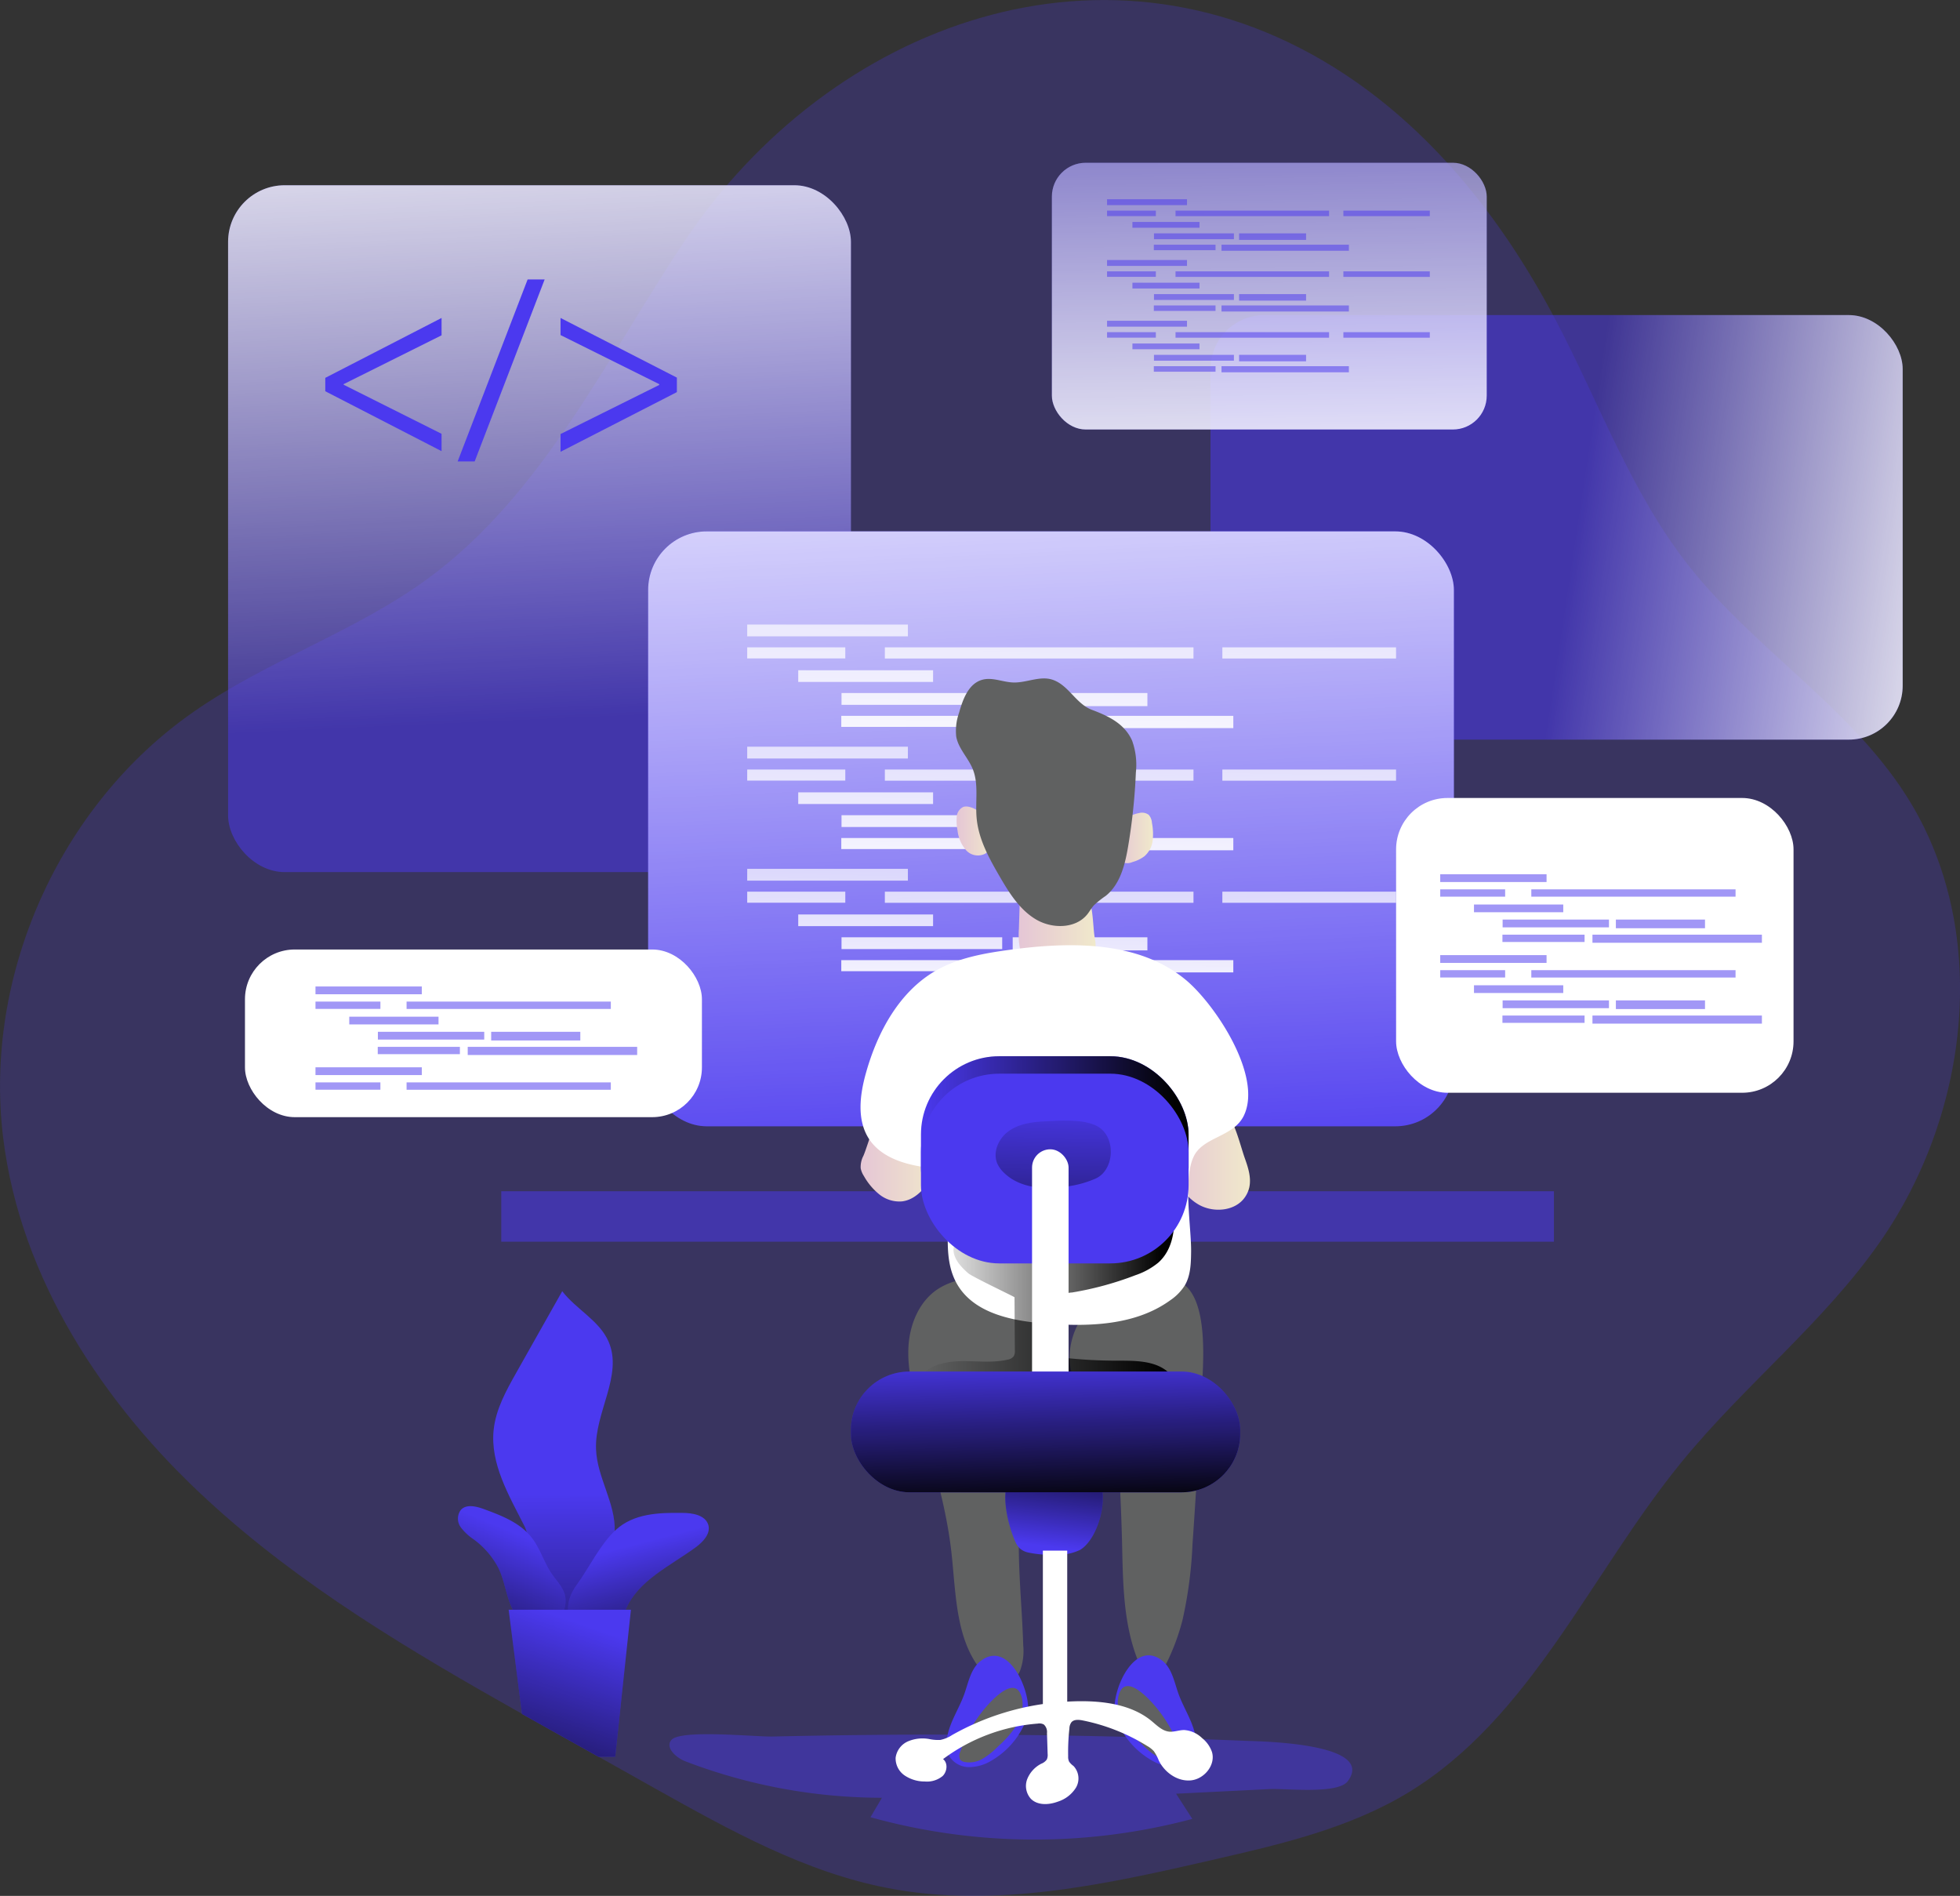 <svg data-name="Layer 1" xmlns="http://www.w3.org/2000/svg" xmlns:xlink="http://www.w3.org/1999/xlink" viewBox="0 0 420.22 406.42"><rect x="0" y="0" width="420.22" height="406.42" fill="#333333" stroke="none"/><defs><linearGradient id="a" x1="200.4" y1="156.09" x2="193.36" y2=".32" gradientTransform="rotate(180 198.545 115.08)" gradientUnits="userSpaceOnUse"><stop offset="0" stop-color="#fff" stop-opacity="0"/><stop offset=".95" stop-color="#fff"/></linearGradient><linearGradient id="e" x1="420.79" y1="115.42" x2="518.18" y2="130.09" gradientTransform="rotate(180 416.62 114.79)" xlink:href="#a"/><linearGradient id="f" x1="354" y1="-18.75" x2="355.76" y2="124.99" gradientTransform="rotate(180 355.025 65.235)" xlink:href="#a"/><linearGradient id="g" x1="311.92" y1="260.14" x2="302.53" y2="55.38" gradientTransform="rotate(180 308.215 179.425)" xlink:href="#a"/><linearGradient id="b" x1="261.62" y1="383.07" x2="259.72" y2="281.75" gradientTransform="matrix(1 0 0 -1 -82.88 448.43)" gradientUnits="userSpaceOnUse"><stop offset="0" stop-color="#fff" stop-opacity="0"/><stop offset=".99" stop-color="#fff"/></linearGradient><linearGradient id="h" x1="255" y1="383.18" x2="253.1" y2="281.87" xlink:href="#b"/><linearGradient id="i" x1="307.07" y1="382.22" x2="305.17" y2="280.9" xlink:href="#b"/><linearGradient id="j" x1="364.93" y1="381.12" x2="363.04" y2="279.82" xlink:href="#b"/><linearGradient id="k" x1="269.97" y1="382.9" x2="268.07" y2="281.59" xlink:href="#b"/><linearGradient id="l" x1="282.11" y1="382.69" x2="280.2" y2="281.37" xlink:href="#b"/><linearGradient id="m" x1="316" y1="382.05" x2="314.11" y2="280.73" xlink:href="#b"/><linearGradient id="n" x1="278.22" y1="382.75" x2="276.32" y2="281.44" xlink:href="#b"/><linearGradient id="o" x1="321.5" y1="381.94" x2="319.61" y2="280.63" xlink:href="#b"/><linearGradient id="p" x1="261.62" y1="356.88" x2="259.72" y2="255.56" xlink:href="#b"/><linearGradient id="q" x1="255" y1="357.01" x2="253.1" y2="255.69" xlink:href="#b"/><linearGradient id="r" x1="307.07" y1="356.03" x2="305.17" y2="254.71" xlink:href="#b"/><linearGradient id="s" x1="364.93" y1="354.95" x2="363.04" y2="253.63" xlink:href="#b"/><linearGradient id="t" x1="269.97" y1="356.73" x2="268.07" y2="255.41" xlink:href="#b"/><linearGradient id="u" x1="282.11" y1="356.5" x2="280.2" y2="255.18" xlink:href="#b"/><linearGradient id="v" x1="316" y1="355.87" x2="314.11" y2="254.55" xlink:href="#b"/><linearGradient id="w" x1="278.22" y1="356.57" x2="276.32" y2="255.26" xlink:href="#b"/><linearGradient id="x" x1="321.5" y1="355.77" x2="319.61" y2="254.45" xlink:href="#b"/><linearGradient id="y" x1="261.62" y1="330.7" x2="259.72" y2="229.39" xlink:href="#b"/><linearGradient id="z" x1="255" y1="330.83" x2="253.1" y2="229.51" xlink:href="#b"/><linearGradient id="A" x1="307.07" y1="329.85" x2="305.17" y2="228.54" xlink:href="#b"/><linearGradient id="B" x1="364.93" y1="328.77" x2="363.04" y2="227.45" xlink:href="#b"/><linearGradient id="C" x1="269.97" y1="330.55" x2="268.07" y2="229.23" xlink:href="#b"/><linearGradient id="D" x1="282.11" y1="330.32" x2="280.2" y2="229" xlink:href="#b"/><linearGradient id="E" x1="316" y1="329.68" x2="314.11" y2="228.36" xlink:href="#b"/><linearGradient id="F" x1="278.22" y1="330.39" x2="276.32" y2="229.07" xlink:href="#b"/><linearGradient id="G" x1="321.5" y1="329.58" x2="319.61" y2="228.26" xlink:href="#b"/><linearGradient id="c" x1="333.51" y1="249.74" x2="350.87" y2="249.74" gradientUnits="userSpaceOnUse"><stop offset="0" stop-color="#e5c6d6"/><stop offset=".42" stop-color="#ead4d0"/><stop offset="1" stop-color="#f0e9cb"/></linearGradient><linearGradient id="H" x1="267.38" y1="249.25" x2="284.32" y2="249.25" xlink:href="#c"/><linearGradient id="I" x1="322.22" y1="181.36" x2="330.07" y2="181.36" xlink:href="#c"/><linearGradient id="J" x1="287.94" y1="179.86" x2="295.96" y2="179.86" xlink:href="#c"/><linearGradient id="K" x1="301.28" y1="200.39" x2="317.79" y2="200.39" xlink:href="#c"/><linearGradient id="d" x1="280.58" y1="279.54" x2="334.7" y2="279.54" gradientUnits="userSpaceOnUse"><stop offset="0" stop-color="#010101" stop-opacity="0"/><stop offset=".95" stop-color="#010101"/></linearGradient><linearGradient id="L" x1="197.45" y1="246.75" x2="254.83" y2="246.75" xlink:href="#d"/><linearGradient id="M" x1="308.92" y1="236.45" x2="307.82" y2="294.75" xlink:href="#d"/><linearGradient id="N" x1="307.68" y1="333.3" x2="310.76" y2="306.9" xlink:href="#d"/><linearGradient id="O" x1="306.62" y1="291.13" x2="307.5" y2="326.77" gradientTransform="rotate(180 307.05 308.695)" xlink:href="#d"/><linearGradient id="P" x1="201.67" y1="322.04" x2="201.96" y2="395.67" xlink:href="#d"/><linearGradient id="Q" x1="218.42" y1="332.91" x2="227.8" y2="369" xlink:href="#d"/><linearGradient id="R" x1="194.82" y1="330.93" x2="178.98" y2="369.35" xlink:href="#d"/><linearGradient id="S" x1="207.73" y1="349.86" x2="189.25" y2="403.54" xlink:href="#d"/></defs><path d="M403.05 266.25c-12.07 17.31-29 30.63-42.39 47-19.66 24-32.38 55.16-59 71.17-12.59 7.56-27.16 10.94-41.44 14.22-22.95 5.28-46.73 10.56-69.86 6.1-17.73-3.41-33.82-12.35-49.58-21.17l-12.47-7c-2.75-1.56-5.53-3.09-8.31-4.65l-8.1-4.54c-23.78-13.4-47.41-27.38-67.45-45.85-22.33-20.5-40.08-47.48-43.77-77.61-4.28-34.82 12.1-71.39 40.92-91.4 15.81-11 34.66-17.12 50.19-28.53 24.51-18 38-46.79 54.83-72.08 31.19-46.89 91.17-69.33 141.68-36 19.63 12.94 34.48 32.16 45.39 53 9.22 17.57 16 36.63 28.26 52.23 14 17.82 34.38 30.16 46.63 49.23 18.35 28.54 13.91 68.02-5.53 95.88z" fill="#4b39ef" opacity=".24" style="isolation:isolate"/><path d="M143.98 372.95c-1.47 1.61.94 3.85 3 4.63a118.11 118.11 0 0042.1 7.8l-2.45 4.17a131.42 131.42 0 0069 .36l-3.48-5.4 20.21-1c3.21-.15 14.47 1.17 16.6-1.68 6.13-8.21-18.82-8.53-21.5-8.64q-39.93-1.67-79.91-1.29-10.9.1-21.8.35c-3.44.12-19.63-1.58-21.77.7z" fill="#4b39ef" opacity=".42" style="isolation:isolate"/><path d="M257.6 298.96q-.81 16-1.93 32.06a91.36 91.36 0 01-2.1 16.08 46.85 46.85 0 01-3.32 9.11c-.61 1.25-1.48 2.61-2.85 2.75-1.73.18-2.93-1.67-3.55-3.3-3.09-8-3.09-16.76-3.29-25.32q-.17-6.64-.53-13.29c-.29-5.35-.87-11.14-4.49-15.1-1.1-1.2-2.44-2.18-3.52-3.41-4.41-5-3.09-13.43 1.66-18.14 3.69-3.65 14.4-8.47 19.57-5.45 6.14 3.58 4.64 18.24 4.35 24.01z" fill="#606161"/><path d="M226.64 280.65a13.63 13.63 0 012.07 8.22c-.25 8.69-5.41 16.38-8 24.69-3.88 12.55-1.72 26-1.33 39.17a12.28 12.28 0 01-.66 5.36 4.49 4.49 0 01-4.21 2.88 5.62 5.62 0 01-3.35-2c-6.36-6.8-6.15-17.17-7.2-26.41-1.18-10.29-4.37-20.23-7.09-30.22-1.23-4.51-2.38-9.13-2.09-13.79s2.25-9.45 6.1-12.09c6.99-4.78 20.77-2.96 25.76 4.19z" fill="#606161"/><rect x="131.77" y="41.46" width="133.54" height="147.24" rx="12.14" transform="rotate(-180 157.105 114.205)" fill="#4b39ef" opacity=".52"/><rect x="131.77" y="41.46" width="133.54" height="147.24" rx="12.14" transform="rotate(-180 157.105 114.205)" fill="url(#a)"/><rect x="342.42" y="69.28" width="148.4" height="91.01" rx="11.56" transform="rotate(-180 375.175 113.915)" fill="#4b39ef" opacity=".52"/><rect x="342.42" y="69.28" width="148.4" height="91.01" rx="11.56" transform="rotate(-180 375.175 113.915)" fill="url(#e)"/><rect x="308.41" y="36.65" width="93.23" height="57.18" rx="7.26" transform="rotate(-180 313.58 64.36)" fill="#4b39ef" opacity=".52"/><rect x="308.41" y="36.65" width="93.23" height="57.18" rx="7.26" transform="rotate(-180 313.58 64.36)" fill="url(#f)"/><path fill="#4b39ef" opacity=".52" d="M333.16 266.18H107.47v-10.82h225.69z"/><rect x="221.84" y="115.66" width="172.75" height="127.53" rx="12.56" transform="rotate(-180 266.775 178.55)" fill="#4b39ef"/><rect x="221.84" y="115.66" width="172.75" height="127.53" rx="12.56" transform="rotate(-180 266.775 178.55)" fill="url(#g)"/><path fill="url(#b)" d="M160.2 133.88h34.45v2.53H160.2z"/><path fill="url(#h)" d="M160.2 138.77h21.03v2.37H160.2z"/><path fill="url(#i)" d="M189.71 138.77h66.17v2.39h-66.17z"/><path fill="url(#j)" d="M262.07 138.77h37.24v2.39h-37.24z"/><path fill="url(#k)" d="M171.14 143.68h28.91v2.5h-28.91z"/><path fill="url(#l)" d="M180.42 148.56h34.45v2.53h-34.45z"/><path fill="url(#m)" d="M217.12 148.56H246v2.81h-28.88z"/><path fill="url(#n)" d="M180.37 153.45h26.6v2.37h-26.6z"/><path fill="url(#o)" d="M209.52 153.45h54.9v2.63h-54.9z"/><path fill="url(#p)" d="M160.2 160.07h34.45v2.53H160.2z"/><path fill="url(#q)" d="M160.2 164.96h21.03v2.37H160.2z"/><path fill="url(#r)" d="M189.71 164.96h66.17v2.39h-66.17z"/><path fill="url(#s)" d="M262.07 164.96h37.24v2.39h-37.24z"/><path fill="url(#t)" d="M171.14 169.85h28.91v2.5h-28.91z"/><path fill="url(#u)" d="M180.42 174.75h34.45v2.53h-34.45z"/><path fill="url(#v)" d="M217.12 174.75H246v2.81h-28.88z"/><path fill="url(#w)" d="M180.37 179.64h26.6v2.37h-26.6z"/><path fill="url(#x)" d="M209.52 179.64h54.9v2.63h-54.9z"/><path fill="url(#y)" d="M160.2 186.25h34.45v2.53H160.2z"/><path fill="url(#z)" d="M160.2 191.14h21.03v2.37H160.2z"/><path fill="url(#A)" d="M189.71 191.14h66.17v2.39h-66.17z"/><path fill="url(#B)" d="M262.07 191.14h37.24v2.39h-37.24z"/><path fill="url(#C)" d="M171.14 196.03h28.91v2.5h-28.91z"/><path fill="url(#D)" d="M180.42 200.92h34.45v2.53h-34.45z"/><path fill="url(#E)" d="M217.12 200.92H246v2.81h-28.88z"/><path fill="url(#F)" d="M180.37 205.82h26.6v2.37h-26.6z"/><path fill="url(#G)" d="M209.52 205.82h54.9v2.63h-54.9z"/><path d="M237.35 42.71h17.14v1.26h-17.14zm0 2.44h10.46v1.18h-10.46zm14.68 0h32.92v1.19h-32.92zm35.99 0h18.53v1.19h-18.53zm-45.23 2.43h14.38v1.24h-14.38zm4.62 2.44h17.14v1.26h-17.14zm18.25 0h14.36v1.4h-14.36zm-18.28 2.43h13.23v1.18h-13.23zm14.51 0h27.31v1.31h-27.31zm-24.54 3.29h17.14V57h-17.14zm0 2.43h10.46v1.18h-10.46zm14.68 0h32.92v1.19h-32.92zm35.99 0h18.53v1.19h-18.53zm-45.23 2.43h14.38v1.24h-14.38zm4.62 2.44h17.14v1.26h-17.14zm18.25 0h14.36v1.4h-14.36zm-18.28 2.43h13.23v1.18h-13.23zm14.51 0h27.31v1.31h-27.31zm-24.54 3.29h17.14v1.26h-17.14zm0 2.44h10.46v1.18h-10.46zm14.68 0h32.92v1.19h-32.92zm35.99 0h18.53v1.19h-18.53zm-45.23 2.43h14.38v1.24h-14.38zm4.62 2.43h17.14v1.26h-17.14zm18.25 0h14.36v1.4h-14.36zm-18.28 2.44h13.23v1.18h-13.23zm14.51 0h27.31v1.31h-27.31z" opacity=".52" fill="#4b39ef"/><path d="M349.79 250.1c.71 2 1.38 4.1.94 6.16a6 6 0 01-.85 2c-2 3.1-6.74 3.58-10 1.72s-5.1-5.42-6-9a9.67 9.67 0 01-.35-3.7c.29-2.17 1.73-4 3.23-5.6 2-2.08 5.67-4.8 8.36-2.3 2.42 2.24 3.6 7.73 4.67 10.72z" transform="translate(-82.88 -1.75)" fill="url(#c)"/><path d="M268 249.5a5.14 5.14 0 00-.59 2.69 4.69 4.69 0 00.7 1.68 13.49 13.49 0 003.31 3.93 6.87 6.87 0 004.81 1.49c2.56-.28 4.59-2.31 5.95-4.5a12.33 12.33 0 002.13-7.06 9 9 0 00-3.68-6.74c-1.93-1.4-5.95-2.67-8.13-1.07s-3.41 7-4.5 9.58z" transform="translate(-82.88 -1.75)" fill="url(#H)"/><path d="M327.06 176.05a2.42 2.42 0 012.1.37 2.79 2.79 0 01.69 1.71A12.25 12.25 0 01330 182a5.31 5.31 0 01-1.77 3.31 7.66 7.66 0 01-2.52 1.22 2.85 2.85 0 01-2.16.08 2.49 2.49 0 01-1.08-1.85c-.79-3.87.42-7.95 4.59-8.71z" transform="translate(-82.88 -1.75)" fill="url(#I)"/><path d="M290.65 174.71a2.48 2.48 0 00-1.21 0A2.51 2.51 0 00288 177a10.64 10.64 0 00.18 2.81A7.76 7.76 0 00290 184a3.4 3.4 0 004.15.72c4.25-2.94.25-9.19-3.5-10.01z" transform="translate(-82.88 -1.75)" fill="url(#J)"/><path d="M317.57 202.66a8.87 8.87 0 01.16 2.76c-.37 2.56-2.92 4.35-5.48 4.67s-5.12-.54-7.51-1.49a6 6 0 01-2-1.14 4.45 4.45 0 01-1.15-2.21 16.05 16.05 0 01-.26-4.38l.16-5.16a6.18 6.18 0 01.58-2.93c1-1.71 3.29-2 5.28-2.13 2.61-.11 6.54 0 8.26 2.38s1.52 6.86 1.96 9.63z" transform="translate(-82.88 -1.75)" fill="url(#K)"/><path d="M242.73 158.79a15.29 15.29 0 01.8 6.8 127.36 127.36 0 01-1.66 15.83c-.66 3.93-1.7 8.15-4.81 10.63a19.9 19.9 0 00-2.51 2c-.54.58-.92 1.3-1.42 1.93-2.53 3.17-7.63 3.17-11.11 1.06s-5.71-5.73-7.75-9.25c-2.25-3.88-4.48-7.94-4.88-12.41-.33-3.54.5-7.27-.85-10.56-1-2.42-3.07-4.36-3.53-6.93a11.67 11.67 0 01.62-5.12c.81-2.91 2.05-6.27 5-7.06 2.15-.58 4.37.52 6.6.59 2.84.1 5.73-1.49 8.43-.59 3.47 1.16 5 5.16 8.46 6.46s7 2.94 8.61 6.62z" fill="#606161"/><path d="M254.21 210.04c-10.14-8.41-24.77-8.2-37.82-6.42-5.39.73-10.88 1.7-15.62 4.38-7.94 4.5-12.64 13.2-15.11 22-1.31 4.67-2 10 .62 14.1 2.75 4.24 8.23 5.7 13.25 6.26a4.43 4.43 0 012.18.63 3.87 3.87 0 011.22 2.45c1.4 7.3-1.44 15.5 2.31 21.91 3.63 6.19 11.74 7.82 18.89 8.37 9.25.71 19.28.45 26.79-5a10.87 10.87 0 003.11-3.19c1.24-2.12 1.31-4.7 1.34-7.15.08-5.34-1.87-16.08.73-20.79 2.18-3.92 8.39-3.94 10.57-8.42 4.13-8.52-6.25-23.99-12.46-29.13z" fill="#fff"/><path d="M300.39 279.84l.07 11.37a2.19 2.19 0 01-.24 1.27 2 2 0 01-1.34.73c-3.08.72-6.3.31-9.46.32s-6.57.57-8.84 2.78c3.45 2.55 7.9 3.25 12.17 3.75q9.48 1.13 19 1.5a49.21 49.21 0 0012.31-.64 22.83 22.83 0 009.76-4.55c-2.79-3-7.41-2.94-11.49-2.94a104.74 104.74 0 01-11.88-.68 3.25 3.25 0 01-2.39-1 3.17 3.17 0 01-.38-1.95 39.47 39.47 0 01.95-7.5 4.75 4.75 0 01.95-2.23 5.28 5.28 0 013.18-1.26 69.35 69.35 0 0013.55-3.7 15.45 15.45 0 004.95-2.73c3.94-3.58 3.77-9.75 2.86-15a50.31 50.31 0 01-23.82 6.78c-5.73.16-18.16-2.3-22.19 3.22-2 2.79.13 5.37 2.34 7.3.96.82 9.94 5.05 9.94 5.16z" transform="translate(-82.88 -1.75)" fill="url(#d)"/><rect x="197.45" y="226.42" width="57.38" height="40.67" rx="16.79" fill="#4b39ef"/><rect x="197.45" y="226.42" width="57.38" height="40.67" rx="16.79" fill="url(#L)"/><rect x="197.45" y="230.16" width="57.38" height="40.67" rx="16.79" fill="#4b39ef"/><path d="M317.85 254.36a21.93 21.93 0 01-5.38 1.6c-5 .92-10.84.72-14.44-2.91a6.42 6.42 0 01-1.35-1.92c-1-2.43.31-5.36 2.46-6.9s4.88-1.95 7.51-2.08c3.22-.16 9.34-.71 12.15 1.46 3.36 2.6 2.84 8.97-.95 10.75z" transform="translate(-82.88 -1.75)" fill="url(#M)"/><rect x="304.16" y="248.12" width="7.83" height="64.64" rx="3.91" transform="rotate(180 266.63 279.565)" fill="#fff"/><path d="M249.27 356.05c2 1.65 2.5 4.51 3.38 7 1.22 3.4 3.48 6.49 3.78 10.09a5.64 5.64 0 01-.51 3.12 5 5 0 01-4.34 2.44 9.5 9.5 0 01-4.93-1.5 17.29 17.29 0 01-6.24-6.41 11 11 0 01-1.42-4.22c-.41-4.51 4.27-15.32 10.28-10.52z" fill="#4b39ef"/><path d="M253 375.13a1.81 1.81 0 010 1.71 1.55 1.55 0 01-.87.47 5.6 5.6 0 01-4-.73 16.27 16.27 0 01-3.22-2.59 23.43 23.43 0 01-3.91-4.42 8 8 0 01-1.27-5.65c1.06-5.42 5.84-.56 7.6 1.44a29 29 0 015.67 9.77z" fill="#606161"/><path d="M210.12 356.16c-2 1.65-2.5 4.51-3.38 7-1.22 3.4-3.48 6.5-3.78 10.09a5.68 5.68 0 00.51 3.13 5 5 0 004.34 2.43 9.4 9.4 0 004.93-1.5 17.21 17.21 0 006.24-6.41 10.94 10.94 0 001.42-4.22c.4-4.51-4.28-15.36-10.28-10.52z" fill="#4b39ef"/><path d="M205.88 375.52a1.84 1.84 0 000 1.71 1.58 1.58 0 00.88.47 5.71 5.71 0 004-.73 16.65 16.65 0 003.21-2.59 23.23 23.23 0 003.92-4.43 8 8 0 001.27-5.64c-1.07-5.43-5.84-.57-7.61 1.44a29.12 29.12 0 00-5.67 9.77z" fill="#606161"/><path d="M231.55 332.25a10.54 10.54 0 01-5.17 1 22.68 22.68 0 01-5.88-.43 4.11 4.11 0 01-1.78-.83 4.06 4.06 0 01-1-1.42c-1.63-3.6-3.47-11.06-.94-14.09 2.89-3.48 14.36-4.09 18-.44 3.53 3.42.97 13.74-3.23 16.21z" fill="#4b39ef"/><path d="M314.43 334a10.54 10.54 0 01-5.17 1 22.68 22.68 0 01-5.88-.43 4.11 4.11 0 01-1.78-.83 4.06 4.06 0 01-1-1.42c-1.63-3.6-3.47-11.06-.94-14.09 2.89-3.48 14.36-4.09 18-.44 3.53 3.42.97 13.74-3.23 16.21z" transform="translate(-82.88 -1.75)" fill="url(#N)"/><path fill="#fff" d="M228.81 366.08h-5.22V332.4h5.22z"/><path d="M246.84 368.88c1.16.95 2.29 2.14 3.78 2.32 1.08.12 2.16-.34 3.26-.34a6.12 6.12 0 013.85 1.73 6.51 6.51 0 012.12 3c.81 2.76-1.65 5.78-4.52 6.06s-5.63-1.68-6.89-4.26a9.4 9.4 0 00-1.06-2 5.81 5.81 0 00-1.43-1.12 41.88 41.88 0 00-13.83-5.47c-.85-.17-1.89-.25-2.43.42a2.36 2.36 0 00-.41 1.3 45.72 45.72 0 00-.27 6 2.27 2.27 0 00.21 1.12 4 4 0 00.94.93 3.9 3.9 0 01.52 4.65 7.12 7.12 0 01-3.91 3c-1.92.71-4.34.83-5.77-.64a4.11 4.11 0 01-.75-4.24 6.35 6.35 0 013-3.26 2.6 2.6 0 001.18-.9 2.32 2.32 0 00.18-1.2l-.14-4.46a2.15 2.15 0 00-.68-1.85 2 2 0 00-1.3-.19 39 39 0 00-20.3 7.61c1.08.84.89 2.66-.08 3.62a5.26 5.26 0 01-3.82 1.18 7.65 7.65 0 01-4.27-1.25 4.42 4.42 0 01-2-3.84 4.47 4.47 0 012.67-3.52 8 8 0 014.53-.49 9.23 9.23 0 002.39.19 7.23 7.23 0 002.52-1.05 55.86 55.86 0 0122.53-7c6.64-.59 14.81-.45 20.18 3.95z" fill="#fff"/><rect x="382.19" y="172.81" width="85.21" height="63.19" rx="11.02" transform="rotate(-180 383.36 203.53)" fill="#fff"/><rect x="135.41" y="205.3" width="97.97" height="35.94" rx="10.67" transform="rotate(-180 142.95 222.39)" fill="#fff"/><path d="M69.74 81l24.93-12.84v3.72l-21 10.47v.12l21 10.52v3.72L69.74 83.87zm28.38 17.91l15-39h3.65l-15 39zm47-14.85l-24.94 12.79v-3.81l21.16-10.52v-.17l-21.16-10.52v-3.67l24.94 12.79z" fill="#4b39ef"/><rect x="265.32" y="295.75" width="83.47" height="25.89" rx="12.55" transform="rotate(-180 265.61 307.825)" fill="#4b39ef"/><rect x="265.32" y="295.75" width="83.47" height="25.89" rx="12.55" transform="rotate(-180 265.61 307.825)" fill="url(#O)"/><path d="M308.78 187.41h22.8v1.67h-22.8zm0 3.23h13.92v1.57h-13.92zm19.53 0h43.79v1.58h-43.79zm-12.29 3.25h19.14v1.66h-19.14zm6.14 3.23h22.8v1.67h-22.8zm24.28 0h19.11v1.86h-19.11zm-24.32 3.24h17.61v1.57h-17.61zm19.3 0h36.33v1.74h-36.33zm-32.64 4.38h22.8v1.67h-22.8zm0 3.23h13.92v1.57h-13.92zm19.53 0h43.79v1.58h-43.79zm-12.29 3.24h19.14v1.66h-19.14zm6.14 3.24h22.8v1.67h-22.8zm24.28 0h19.11v1.86h-19.11zm-24.32 3.24h17.61v1.57h-17.61zm19.3 0h36.33v1.74h-36.33zm-273.78-6.23h22.8v1.67h-22.8zm0 3.24h13.92v1.57H67.64zm19.53 0h43.79v1.58H87.17zm-12.29 3.24h19.14v1.66H74.88zm6.14 3.24h22.8v1.67h-22.8zm24.29 0h19.11v1.86h-19.11zm-24.32 3.23H98.6v1.57H80.99zm19.29 0h36.33v1.74h-36.33zm-32.64 4.38h22.8v1.67h-22.8zm0 3.24h13.92v1.57H67.64zm19.53 0h43.79v1.58H87.17z" opacity=".52" fill="#4b39ef"/><path d="M112.42 327.1c-3.31-6.54-7.36-13.33-6.58-20.62.47-4.41 2.7-8.41 4.88-12.28l9.82-17.41c3 3.9 7.94 6.27 9.92 10.77 3.18 7.23-3 15.23-2.67 23.12.22 6.07 4.25 11.6 4 17.67-.16 4.41-7.14 18.86-12.79 18.31-2.99-.29-4.7-15.86-6.58-19.56z" fill="#4b39ef"/><path d="M195.3 328.85c-3.31-6.54-7.36-13.33-6.58-20.62.47-4.41 2.7-8.41 4.88-12.28l9.82-17.41c3 3.9 7.94 6.27 9.92 10.77 3.18 7.23-3 15.23-2.67 23.12.22 6.07 4.25 11.6 4 17.67-.16 4.41-7.14 18.86-12.79 18.31-2.99-.29-4.7-15.86-6.58-19.56z" transform="translate(-82.88 -1.75)" fill="url(#P)"/><path d="M146.23 324.31c2.23 0 5 .45 5.64 2.6.52 1.88-1.13 3.61-2.7 4.77-5.47 4-12.32 7.07-15 13.3-4.45 10.34-17.05 3.71-10.53-5.24 2.7-3.7 5-8.67 8.36-11.76 3.86-3.57 9.26-3.73 14.23-3.67z" fill="#4b39ef"/><path d="M229.11 326.06c2.23 0 5 .45 5.64 2.6.52 1.88-1.13 3.61-2.7 4.77-5.47 4-12.32 7.07-15 13.3-4.45 10.34-17.05 3.71-10.53-5.24 2.7-3.7 5-8.67 8.36-11.76 3.86-3.57 9.26-3.73 14.23-3.67z" transform="translate(-82.88 -1.75)" fill="url(#Q)"/><path d="M113.56 329.09c-2.51-2.86-6.24-4.27-9.8-5.59-1.69-.62-3.86-1.13-5 .23a3.14 3.14 0 000 3.63 11.34 11.34 0 002.83 2.65 17.86 17.86 0 015.25 6.09c1.27 2.59 1.61 5.54 2.74 8.2s3.49 5.17 6.37 5.05a5.74 5.74 0 004.92-4.05c1.12-3.45-.37-5-2.22-7.44-2.05-2.71-2.8-6.18-5.09-8.77z" fill="#4b39ef"/><path d="M196.44 330.84c-2.51-2.86-6.24-4.27-9.8-5.59-1.69-.62-3.86-1.13-5 .23a3.14 3.14 0 000 3.63 11.34 11.34 0 002.83 2.65 17.86 17.86 0 015.25 6.09c1.27 2.59 1.61 5.54 2.74 8.2s3.49 5.17 6.37 5.05a5.74 5.74 0 004.92-4.05c1.12-3.45-.37-5-2.22-7.44-2.05-2.71-2.8-6.18-5.09-8.77z" transform="translate(-82.88 -1.75)" fill="url(#R)"/><path d="M135.27 345.07l-3.37 31.53h-3.57c-2.75-1.56-5.53-3.09-8.31-4.65l-8.1-4.54-2.87-22.34z" fill="#4b39ef"/><path d="M218.15 346.82l-3.37 31.53h-3.57c-2.75-1.56-5.53-3.09-8.31-4.65l-8.1-4.54-2.87-22.34z" transform="translate(-82.88 -1.75)" fill="url(#S)"/></svg>